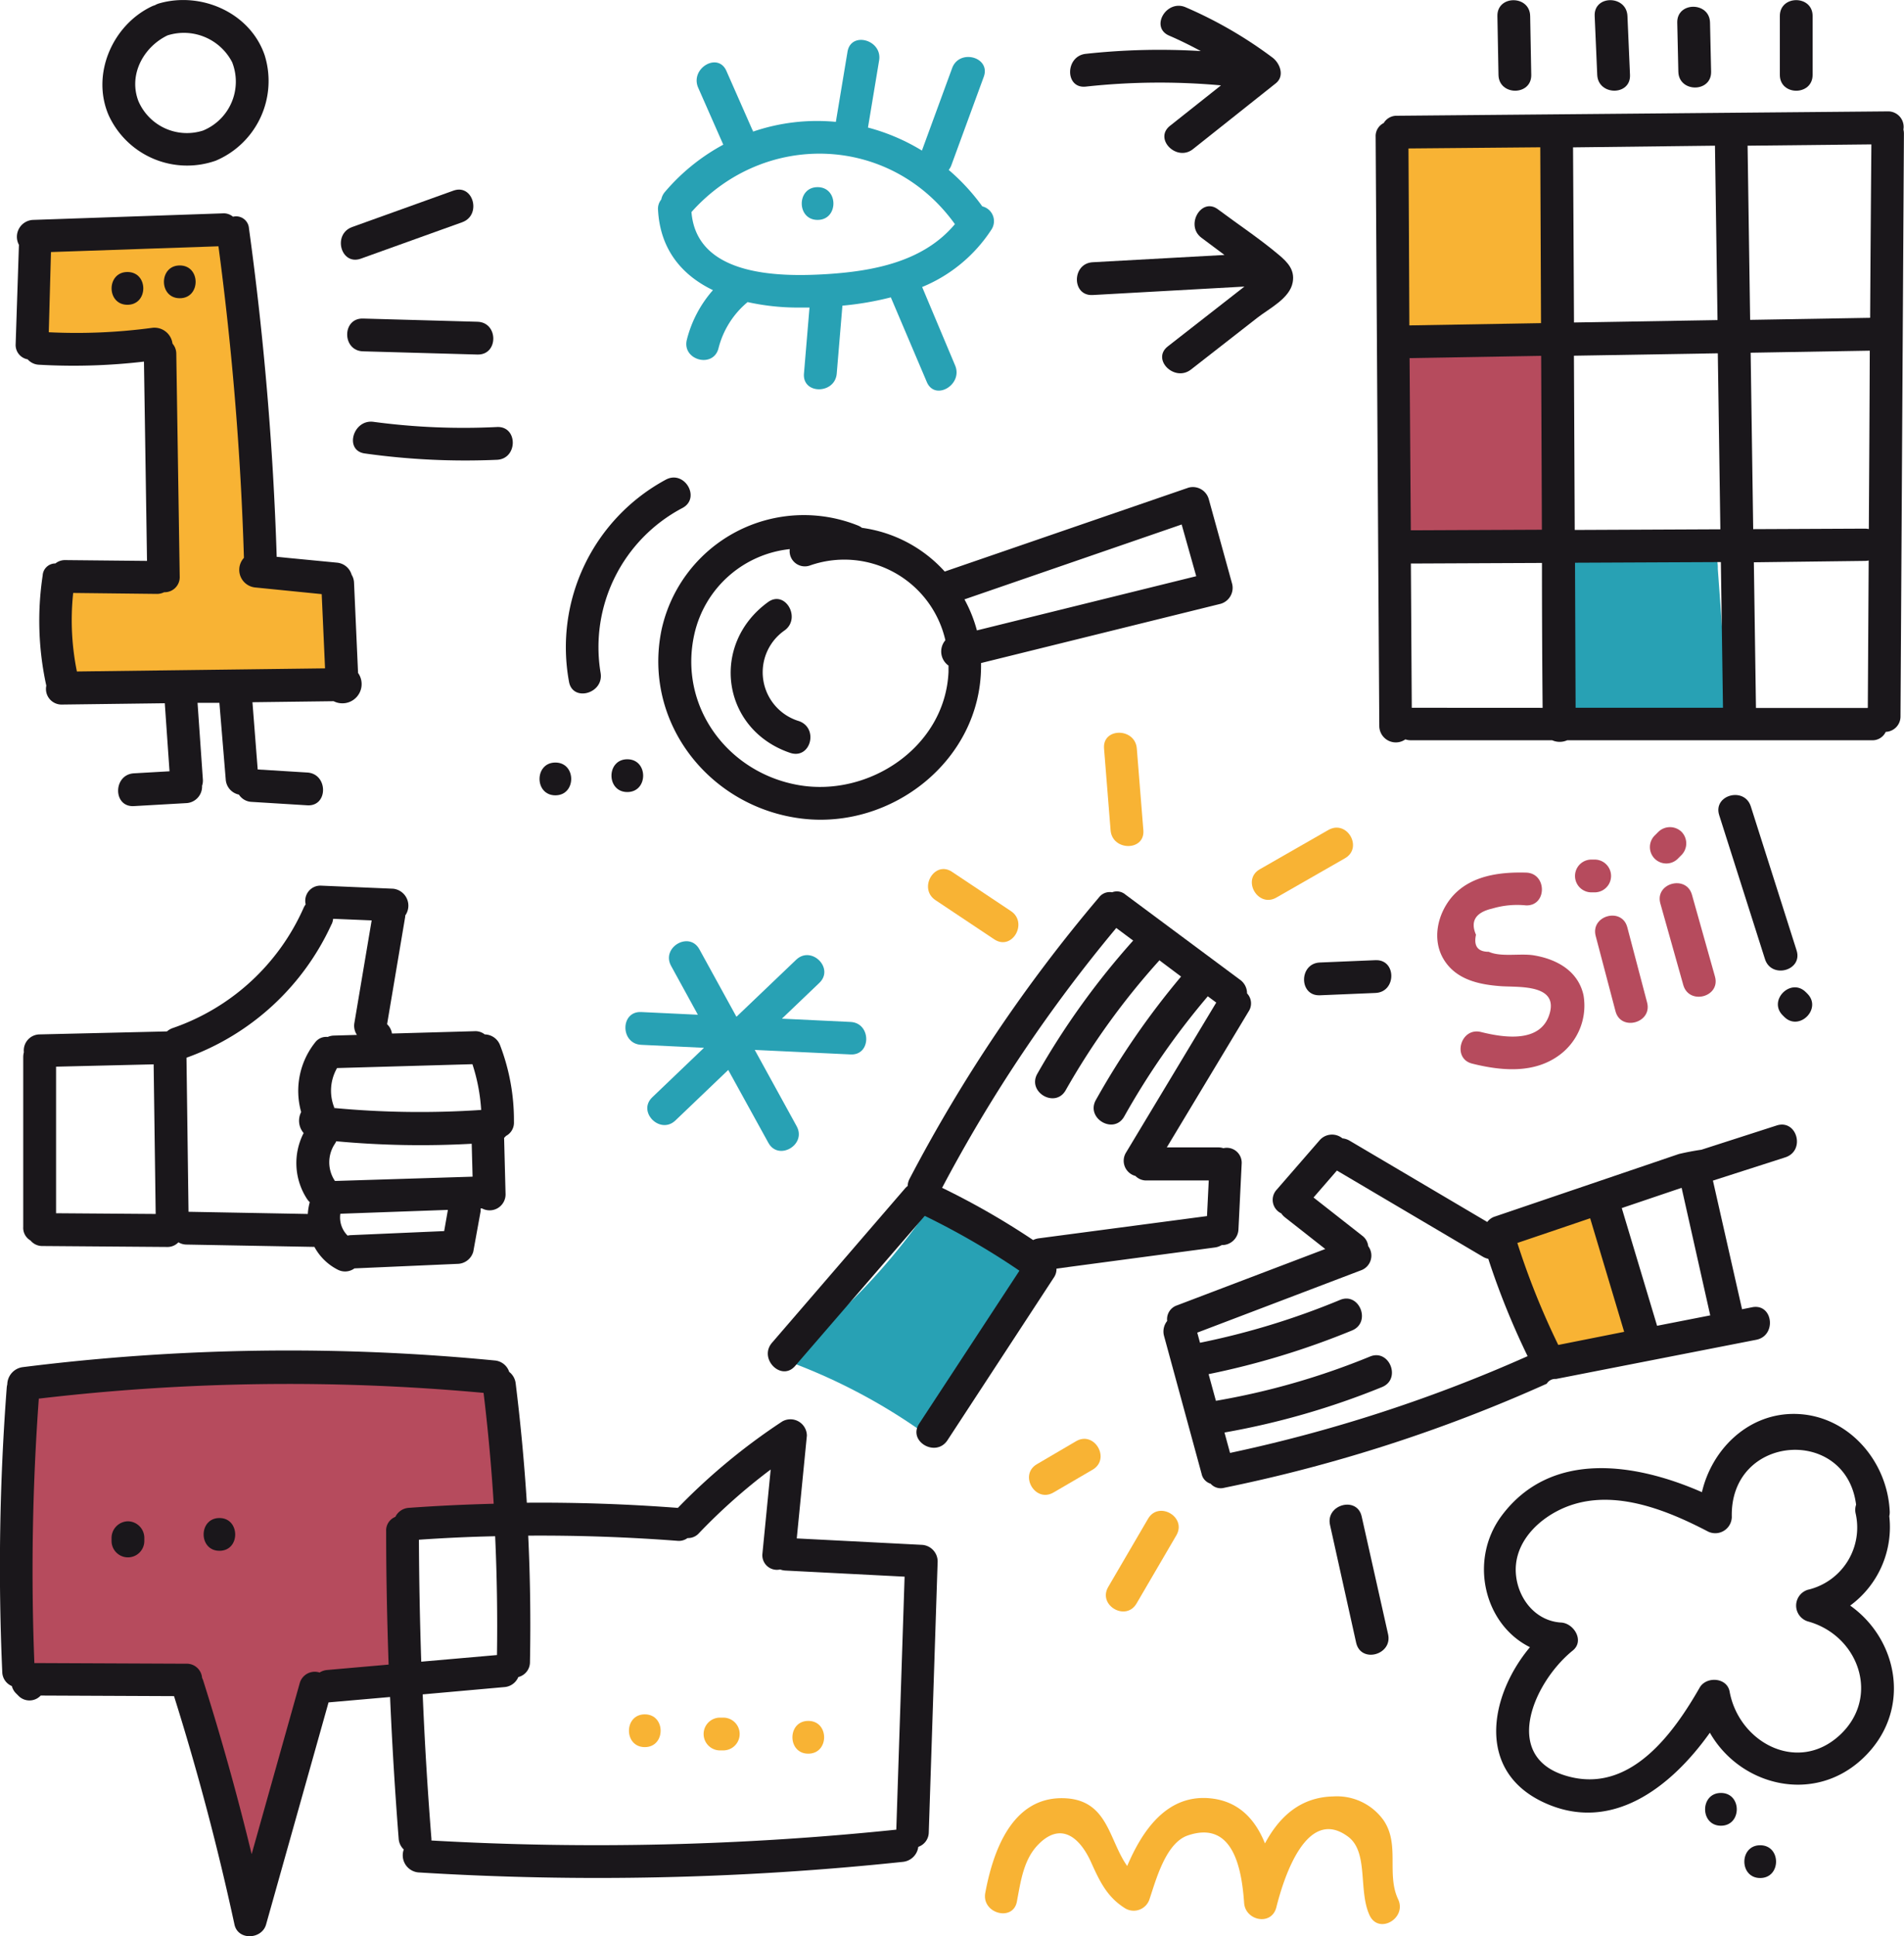 <svg xmlns="http://www.w3.org/2000/svg" viewBox="0 0 261.48 265.82"><defs><style>.cls-1{fill:#f8b334;}.cls-2{fill:#a41f35;opacity:0.8;}.cls-3{fill:#28a1b4;}.cls-4{fill:#1a171b;}</style></defs><title>Asset 10</title><g id="Layer_2" data-name="Layer 2"><g id="Capa_1" data-name="Capa 1"><path class="cls-1" d="M191.25,20.68l.39,23.91q9.6.53,19.21,1a3.08,3.08,0,0,0,2.09-.39c.78-.61.78-1.76.72-2.75l-1.37-20.9a5.71,5.71,0,0,0-.84-3.16c-1.17-1.53-3.44-1.48-5.35-1.29-5.46.55-11,1.11-16.21,2.7"/><path class="cls-2" d="M191.25,48.9l.39,23.91q9.6.53,19.21,1a3.08,3.08,0,0,0,2.09-.39c.78-.61.78-1.76.72-2.75l-1.37-20.9a5.71,5.71,0,0,0-.84-3.16c-1.17-1.53-3.44-1.48-5.35-1.29-5.46.55-11,1.11-16.21,2.7"/><path class="cls-3" d="M213.41,77.21l.42,23.26q10.27.51,20.55,1a3.58,3.58,0,0,0,2.23-.38c.83-.59.84-1.71.77-2.67l-1.47-20.32A5.17,5.17,0,0,0,235,75c-1.25-1.48-3.67-1.44-5.72-1.25-5.84.54-11.72,1.08-17.33,2.63"/><path class="cls-1" d="M5,33.21a34.67,34.67,0,0,0-.54,15.42A48.92,48.92,0,0,1,22.3,47.3L22,76.35a3.34,3.34,0,0,1-.36,1.8c-.56.87-1.76,1-2.8,1.08l-10.54.59,0,14.85a251.09,251.09,0,0,0,33.64-.85c1.29-.12,2.72-.32,3.53-1.33s.69-2.61.47-4L44.22,77.92a20.84,20.84,0,0,1-9,.2,196.42,196.42,0,0,0-3.43-44.74A4.65,4.65,0,0,0,30.89,31c-1-1.08-2.69-1-4.15-.8q-11.17,1.4-22.2,3.65"/><path class="cls-3" d="M107.07,187a87.48,87.48,0,0,0,20.88-21.72,161.18,161.18,0,0,0,13.74,10.05l-12.47,20.17a2.42,2.42,0,0,1-1.36,1.27,2.46,2.46,0,0,1-1.81-.64,79.58,79.58,0,0,0-17.81-9.25"/><path class="cls-1" d="M206.88,170.91a84.78,84.78,0,0,0,5.45,15.17,1.74,1.74,0,0,0,.76.94,1.83,1.83,0,0,0,1.44-.22,26.65,26.65,0,0,1,12.16-2.29,82,82,0,0,0-6-18.73,2,2,0,0,0-.9-1.12,2,2,0,0,0-1.53.2l-12.24,5"/><path class="cls-2" d="M2.7,192.45a153.21,153.21,0,0,0,.59,38,200.69,200.69,0,0,1,21.08-.23,276.44,276.44,0,0,0,9.11,28A71.23,71.23,0,0,0,41,239.08a13,13,0,0,1,1.72-4.74c2.55-3.56,7.86-3.23,12.18-2.52l1-21.62A36.3,36.3,0,0,0,70,209.87a131.94,131.94,0,0,0-1-16.81c-.21-1.66-.57-3.53-2-4.45a5.91,5.91,0,0,0-2.64-.73,183,183,0,0,0-62.19,3.71"/><path class="cls-4" d="M49.17,92.32,48.62,80a2.25,2.25,0,0,0-.33-1.1,2.31,2.31,0,0,0-2-1.66L38,76.44a431,431,0,0,0-3.81-45.1A1.77,1.77,0,0,0,32,29.75a2,2,0,0,0-1.43-.46l-26.06.9a2.32,2.32,0,0,0-1.91,3.42L2.15,47.23A2,2,0,0,0,3.8,49.33a2.19,2.19,0,0,0,1.57.74,83.14,83.14,0,0,0,14.4-.43L20.19,77,9,76.89a2.09,2.09,0,0,0-1.39.46A1.74,1.74,0,0,0,5.86,79a41.59,41.59,0,0,0,.5,15.13v0a2.14,2.14,0,0,0,2.14,2.59l14.13-.18.65,9.34-4.89.28c-2.88.17-2.9,4.67,0,4.5l7.19-.41a2.28,2.28,0,0,0,2.17-2.38,2.21,2.21,0,0,0,.11-.88l-.73-10.51,3,0L31,107a2.27,2.27,0,0,0,1.81,2.08,2.18,2.18,0,0,0,1.75,1l7.64.47c2.89.18,2.88-4.32,0-4.5l-6.81-.42-.72-9.23,11.15-.14a2.64,2.64,0,0,0,3.34-3.9Zm-38.61-.14a35.4,35.4,0,0,1-.51-10.78l11.49.13a2.2,2.2,0,0,0,1-.23,2.07,2.07,0,0,0,2.14-2.17l-.47-30.55a2.13,2.13,0,0,0-.52-1.41A2.5,2.5,0,0,0,20.94,45a77.89,77.89,0,0,1-14.24.61L7,34.6l23-.79A419.87,419.87,0,0,1,33.5,76.58,2.43,2.43,0,0,0,35,80.64l9.18.92.46,10.19Z"/><path class="cls-4" d="M17.5,37.34c-2.9,0-2.9,4.5,0,4.5S20.41,37.34,17.5,37.34Z"/><path class="cls-4" d="M24.69,36.44c-2.9,0-2.9,4.5,0,4.5S27.59,36.44,24.69,36.44Z"/><path class="cls-4" d="M36.35,7.59c-2-5.88-8.78-8.8-14.54-7.11a2.41,2.41,0,0,0-.54.24,2.5,2.5,0,0,0-.39.14c-5.45,2.57-8.4,9.38-5.94,15a11.85,11.85,0,0,0,14.71,6.19A11.88,11.88,0,0,0,36.35,7.59ZM27.89,17.92A7.25,7.25,0,0,1,19,13.86c-1.38-3.64.73-7.42,4-9h0a7.46,7.46,0,0,1,8.88,3.68A7.26,7.26,0,0,1,27.89,17.92Z"/><path class="cls-4" d="M62.27,26.17l-13.92,5c-2.71,1-1.54,5.31,1.2,4.34l13.92-5C66.18,29.54,65,25.19,62.27,26.17Z"/><path class="cls-4" d="M65.57,44.17l-15.72-.44c-2.9-.08-2.89,4.42,0,4.5l15.72.44C68.47,48.75,68.47,44.25,65.57,44.17Z"/><path class="cls-4" d="M68.25,58.62a92.94,92.94,0,0,1-16.95-.71c-2.83-.39-4.06,3.95-1.2,4.34a99.24,99.24,0,0,0,18.14.87C71.14,63,71.15,58.48,68.25,58.62Z"/><path class="cls-3" d="M134.9,28.33a28.47,28.47,0,0,0-4.61-5,2.4,2.4,0,0,0,.36-.64l4.45-12.14c1-2.72-3.35-3.9-4.34-1.2l-4.15,11.32a27.86,27.86,0,0,0-7.41-3.16l1.53-9.21c.47-2.83-3.86-4.05-4.34-1.2l-1.6,9.63a27.22,27.22,0,0,0-11.38,1.34c0-.08,0-.15-.08-.23l-3.57-8.1c-1.16-2.64-5-.36-3.89,2.27l3.46,7.85a27.89,27.89,0,0,0-8,6.47,2.3,2.3,0,0,0-.52,1.06,2,2,0,0,0-.44,1.44c.3,5.53,3.39,9,7.54,11a16.33,16.33,0,0,0-3.58,6.79c-.72,2.81,3.62,4,4.34,1.2a12.1,12.1,0,0,1,4-6.35,32,32,0,0,0,7.19.75l1.31,0-.76,9.06c-.24,2.89,4.26,2.87,4.5,0l.78-9.32a42.17,42.17,0,0,0,6.65-1.14l4.94,11.62c1.13,2.66,5,.37,3.89-2.27L126.64,39.4a20.76,20.76,0,0,0,9.52-7.89A2.09,2.09,0,0,0,134.9,28.33Zm-21.36,9.3c-6.61.41-17.87.29-18.58-8.52,10-11.22,27.34-10.66,36.18,1.66C126.86,35.89,120.05,37.22,113.54,37.63Z"/><path class="cls-3" d="M112.28,25.69c-2.9,0-2.9,4.5,0,4.5S115.18,25.69,112.28,25.69Z"/><path class="cls-4" d="M169.21,80.14,166,68.51a2.27,2.27,0,0,0-2.77-1.57L129.74,78.46a18.68,18.68,0,0,0-11.36-6,2.46,2.46,0,0,0-.54-.31,20,20,0,0,0-27,14.36c-2.58,12.7,6.62,24.31,19.24,25.86,12.41,1.52,24.56-8,24.65-20.81,0-.18,0-.36,0-.54l32.9-8.13A2.28,2.28,0,0,0,169.21,80.14ZM109.7,107.78C99.91,106.09,93.11,96.91,95.37,87a15.06,15.06,0,0,1,13.09-11.62,2.09,2.09,0,0,0,2.74,2.26,14.24,14.24,0,0,1,18.63,10.25,2.37,2.37,0,0,0,.43,3.48c0,.29,0,.59,0,.88C129.8,102.52,119.37,109.45,109.7,107.78Zm22.75-25.5L162.28,72l2,7.1-30.12,7.44A19,19,0,0,0,132.45,82.28Z"/><path class="cls-4" d="M109.75,99a7,7,0,0,1-2-12.46c2.32-1.68.08-5.59-2.27-3.89-8,5.8-6.39,17.48,3,20.69C111.3,104.32,112.48,100,109.75,99Z"/><path class="cls-4" d="M86.15,104.23c-2.9,0-2.9,4.5,0,4.5S89.05,104.23,86.15,104.23Z"/><path class="cls-4" d="M76.27,104.68c-2.9,0-2.9,4.5,0,4.5S79.17,104.68,76.27,104.68Z"/><path class="cls-4" d="M261.4,17.78a2.13,2.13,0,0,0-2.15-2.49l-67.38.6a2.06,2.06,0,0,0-1.84,1,2,2,0,0,0-1.11,1.9q.25,40.43.5,80.86A2.27,2.27,0,0,0,193,101.5a2.33,2.33,0,0,0,.71.12h19.45a2.54,2.54,0,0,0,2.07,0l41.82,0a2,2,0,0,0,1.92-1.15A2.11,2.11,0,0,0,261,98.33l.47-80A2.4,2.4,0,0,0,261.4,17.78Zm-68,2.6,18.13-.16q.05,12.07.1,24.14l-18.08.31Q193.5,32.52,193.43,20.38Zm.18,28.78,18.07-.31.1,23.87-18,.08Zm.3,48-.12-19.8,18-.08q0,9.95.09,19.89Zm22.15-76.93L235.52,20l.35,23.94-19.71.33Zm.12,28.6,19.76-.33.35,24.16-20,.09Zm.12,28.42,20.06-.09.29,20H216.38Q216.34,87.17,216.3,77.21Zm40.21,19.94H241.15l-.29-20L256.11,77a2.49,2.49,0,0,0,.52-.06Q256.57,87.05,256.51,97.14Zm.15-24.56a2.45,2.45,0,0,0-.54-.06l-15.32.07-.35-24.22,16.36-.28Q256.73,60.34,256.65,72.58Zm.17-29-16.45.28L240,20,257,19.82Q256.9,31.71,256.83,43.6Z"/><path class="cls-4" d="M175.64,35c-2.64-2.23-5.59-4.18-8.36-6.25C165,27,162.71,30.93,165,32.64L168.16,35l-18.1,1c-2.88.16-2.9,4.66,0,4.5l20.84-1.16-10.52,8.21c-2.28,1.78.92,4.94,3.18,3.18l9.14-7.13c1.6-1.25,4.45-2.65,4.83-4.85C177.84,37.05,176.83,36,175.64,35Z"/><path class="cls-4" d="M210.14,2.2c-.05-2.89-4.55-2.9-4.5,0l.15,8.08c.05,2.89,4.55,2.9,4.5,0Z"/><path class="cls-4" d="M223.5,2.19c-.13-2.88-4.63-2.9-4.5,0l.35,8.09c.13,2.88,4.63,2.9,4.5,0Z"/><path class="cls-4" d="M234.84,3.1c-.06-2.89-4.56-2.9-4.5,0l.15,6.74c.06,2.89,4.56,2.9,4.5,0Z"/><path class="cls-4" d="M244.43,2.19v8.09c0,2.9,4.5,2.9,4.5,0V2.19C248.93-.7,244.43-.71,244.43,2.19Z"/><path class="cls-4" d="M174.76,7.91A58.34,58.34,0,0,0,162.83,1c-2.63-1.14-4.93,2.74-2.27,3.89,1.49.64,2.93,1.36,4.35,2.12a93.65,93.65,0,0,0-15.8.38c-2.85.31-2.88,4.81,0,4.5a93.63,93.63,0,0,1,18.57-.17l-7,5.55c-2.27,1.8.94,5,3.18,3.18l11.33-9C176.47,10.45,175.78,8.68,174.76,7.91Z"/><path class="cls-4" d="M68.7,143.55A2.3,2.3,0,0,0,66.57,142a2.06,2.06,0,0,0-1.4-.44l-11.34.32a2.24,2.24,0,0,0-.67-1.28l2.49-14.77c0-.05,0-.1,0-.15A2.34,2.34,0,0,0,54,122l-9.88-.42a2.08,2.08,0,0,0-2.14,2.57,2.37,2.37,0,0,0-.28.47,30.52,30.52,0,0,1-17.95,16.5,2.35,2.35,0,0,0-.82.47L5.44,142a2.2,2.2,0,0,0-2.16,2.45,2.38,2.38,0,0,0-.09.62v23.36a2,2,0,0,0,1,1.86,2.08,2.08,0,0,0,1.66.76l17.07.13a2.06,2.06,0,0,0,1.58-.64,2.22,2.22,0,0,0,1.11.31l17.52.32h.05a7.5,7.5,0,0,0,3.17,3.11,2.18,2.18,0,0,0,2.33-.16l14.14-.62A2.29,2.29,0,0,0,65,171.81l1-5.5a2.51,2.51,0,0,0,0-.42l.2,0a2.19,2.19,0,0,0,3.23-1.95l-.2-7.74a2.26,2.26,0,0,0,.25-.26A2.05,2.05,0,0,0,70.58,154,28.73,28.73,0,0,0,68.7,143.55Zm-61,23V146.43l13.4-.32.28,20.54Zm37.85-39.68a2.42,2.42,0,0,0,.2-.74l5.29.22-2.37,14.07a2.24,2.24,0,0,0,.35,1.65l-3.15.09a2.32,2.32,0,0,0-.87.19,1.89,1.89,0,0,0-1.64.65,10.69,10.69,0,0,0-2,9.66,2.58,2.58,0,0,0,.34,2.88,9,9,0,0,0,.48,9.07,2.38,2.38,0,0,0,.36.42,8.06,8.06,0,0,0-.27,1.62l-16.38-.3-.28-21.15A34.83,34.83,0,0,0,45.54,126.86ZM61,169l-12.87.56a2.48,2.48,0,0,0-.39.06,3.5,3.5,0,0,1-1-3l14.77-.53Zm-15-6.88A4.58,4.58,0,0,1,46,157a2.43,2.43,0,0,0,.18-.33,125.9,125.9,0,0,0,18.6.34l.12,4.52Zm-.09-10.07v0a6.23,6.23,0,0,1,.38-5.43l18.59-.53a25.06,25.06,0,0,1,1.2,6.28A126,126,0,0,1,45.85,152.1Z"/><path class="cls-4" d="M171.26,136.37a2.3,2.3,0,0,0-1-1.9l-15.72-11.68a1.8,1.8,0,0,0-1.81-.3,1.85,1.85,0,0,0-1.81.71,210.81,210.81,0,0,0-26,38.61,2.32,2.32,0,0,0-.27,1,2.33,2.33,0,0,0-.33.3l-18.3,21.22c-1.88,2.18,1.29,5.38,3.18,3.18L127,166.91A104.65,104.65,0,0,1,140,174.44l-13.77,21c-1.59,2.43,2.3,4.69,3.89,2.27l14.6-22.32a2.07,2.07,0,0,0,.37-1.24l21.74-2.9a2.42,2.42,0,0,0,.95-.33,2.25,2.25,0,0,0,2.3-2.16l.44-9a2.05,2.05,0,0,0-2.51-2.14,2.33,2.33,0,0,0-.71-.11h-7.06l11.22-18.64A2,2,0,0,0,171.26,136.37Zm-16.62,21.85a2.15,2.15,0,0,0,1.29,3.21,2.07,2.07,0,0,0,1.55.62H166l-.24,4.89L142.62,170a2.43,2.43,0,0,0-.74.23,104.84,104.84,0,0,0-12.5-7.17,205.62,205.62,0,0,1,23.92-35.67l2.32,1.73a105.81,105.81,0,0,0-13.16,18.28c-1.43,2.52,2.45,4.79,3.89,2.27a100.48,100.48,0,0,1,12.85-17.81l0-.05,3,2.25A109.15,109.15,0,0,0,150.5,151c-1.42,2.53,2.47,4.8,3.89,2.27a104,104,0,0,1,11.48-16.5l1.16.86Z"/><path class="cls-4" d="M244,154.5l-10.34,3.33a36.4,36.4,0,0,0-3.1.59L205.31,167a2.07,2.07,0,0,0-1.06.75l-18.89-11.15a2.42,2.42,0,0,0-1-.33,2.25,2.25,0,0,0-3.15.28l-5.9,6.79a2.05,2.05,0,0,0,.65,3.23,2.33,2.33,0,0,0,.49.53l5.55,4.36-20.34,7.73a2,2,0,0,0-1.37,2.15,2.3,2.3,0,0,0-.42,2.09l5.15,18.9a1.8,1.8,0,0,0,1.24,1.35,1.85,1.85,0,0,0,1.86.56,210.81,210.81,0,0,0,44.3-14.29,1.35,1.35,0,0,1,1.27-.65l27.5-5.38c2.83-.55,2.31-5-.54-4.47l-1.41.28-4-17.66,9.9-3.18C248,158,246.79,153.61,244,154.5Zm-75.08,44.94-.76-2.79a105.8,105.8,0,0,0,21.64-6.24c2.68-1.1,1-5.28-1.65-4.19a100.48,100.48,0,0,1-21.11,6.07l-.06,0-1-3.65a109.14,109.14,0,0,0,19.7-6c2.68-1.11,1-5.3-1.65-4.19a104,104,0,0,1-19.23,5.88l-.38-1.39,22.48-8.55a2.15,2.15,0,0,0,1-3.32,2.07,2.07,0,0,0-.83-1.44l-6.68-5.24,3.21-3.7,20.06,11.84a2.43,2.43,0,0,0,.73.28,104.83,104.83,0,0,0,5.4,13.36A205.62,205.62,0,0,1,168.94,199.45ZM214,184.63a104.63,104.63,0,0,1-5.62-14l10-3.39,4.67,15.59ZM227.57,182l-4.85-16.16,8.22-2.78,3.93,17.51Z"/><path class="cls-2" d="M217.46,136.59c-.75-3.32-3.68-4.92-6.8-5.44-1.84-.31-4.51.27-6.2-.49q-2.27,0-1.76-2.34-1.21-2.8,2.25-3.6a12,12,0,0,1,4.63-.43c2.9.08,2.89-4.42,0-4.5-3.63-.1-7.63.4-10.16,3.31-2,2.34-2.83,5.91-1.11,8.67s4.9,3.4,7.82,3.61c2.37.17,7.89-.32,6.68,3.78s-6.33,3.28-9.43,2.51c-2.81-.69-4,3.65-1.2,4.34,4,1,8.51,1.41,12-1.19A8.43,8.43,0,0,0,217.46,136.59Z"/><path class="cls-2" d="M226.2,137.62l-2.72-10.33c-.74-2.8-5.08-1.61-4.34,1.2l2.72,10.33C222.59,141.62,226.94,140.43,226.2,137.62Z"/><path class="cls-2" d="M219,118h-.45a2.25,2.25,0,0,0,0,4.5H219a2.25,2.25,0,0,0,0-4.5Z"/><path class="cls-2" d="M235.52,134.06l-3.16-11.23c-.78-2.78-5.13-1.6-4.34,1.2l3.16,11.23C232,138,236.31,136.86,235.52,134.06Z"/><path class="cls-2" d="M230.93,114.19a2.29,2.29,0,0,0-3.18,0l-.45.45a2.25,2.25,0,1,0,3.18,3.18l.45-.45A2.28,2.28,0,0,0,230.93,114.19Z"/><path class="cls-4" d="M246.73,130.47l-6.29-19.77c-.88-2.75-5.22-1.57-4.34,1.2l6.29,19.77C243.27,134.42,247.61,133.24,246.73,130.47Z"/><path class="cls-4" d="M248.21,136.41l-.21-.21c-2.05-2.05-5.23,1.13-3.18,3.18l.21.21C247.08,141.64,250.26,138.46,248.21,136.41Z"/><path class="cls-1" d="M182.44,113.93l-9.43,5.4c-2.51,1.44-.25,5.33,2.27,3.89l9.43-5.4C187.22,116.38,185,112.49,182.44,113.93Z"/><path class="cls-4" d="M188.9,131.81l-7.64.32c-2.89.12-2.9,4.62,0,4.5l7.64-.32C191.79,136.19,191.8,131.69,188.9,131.81Z"/><path class="cls-1" d="M156.12,102.75c-.23-2.87-4.73-2.89-4.5,0l.9,11.23c.23,2.87,4.73,2.89,4.5,0Z"/><path class="cls-1" d="M138.83,125.07l-8.09-5.39c-2.42-1.61-4.67,2.29-2.27,3.89l8.09,5.39C139,130.56,141.23,126.67,138.83,125.07Z"/><path class="cls-1" d="M147.79,197.84,142.4,201c-2.5,1.46-.24,5.35,2.27,3.89l5.39-3.14C152.56,200.27,150.3,196.38,147.79,197.84Z"/><path class="cls-1" d="M157.67,208.48l-5.48,9.38c-1.46,2.51,2.42,4.77,3.89,2.27l5.48-9.38C163,208.24,159.13,206,157.67,208.48Z"/><path class="cls-4" d="M190.63,224.35,187,208.17c-.63-2.83-5-1.63-4.34,1.2l3.59,16.17C186.92,228.37,191.26,227.17,190.63,224.35Z"/><path class="cls-3" d="M116.8,140.29l-9.42-.45,5.14-4.91c2.1-2-1.09-5.18-3.18-3.18l-8.17,7.8h-.05l-5.07-9.23c-1.39-2.54-5.28-.27-3.89,2.27l3.68,6.71-7.78-.37c-2.9-.14-2.89,4.36,0,4.5l8.62.41-7.1,6.79c-2.1,2,1.09,5.18,3.18,3.18l7.25-6.93,5.51,10c1.39,2.54,5.28.27,3.89-2.27l-5.76-10.48,13.14.62C119.69,144.92,119.68,140.42,116.8,140.29Z"/><path class="cls-4" d="M126.56,212.07l-17.14-.88,1.39-14.11a2.26,2.26,0,0,0-3.39-1.94A85.06,85.06,0,0,0,93.09,207h0q-10.37-.79-20.74-.71-.52-8.2-1.53-16.37a2.33,2.33,0,0,0-.89-1.59,2.29,2.29,0,0,0-2-1.57,293,293,0,0,0-64.75.91A2.44,2.44,0,0,0,1,190.05a2.49,2.49,0,0,0-.07.37,324.42,324.42,0,0,0-.62,39.09,2.14,2.14,0,0,0,1.32,1.95,2.15,2.15,0,0,0,.57,1l.3.3a2.11,2.11,0,0,0,3.09,0l18.31.08q4.87,15.48,8.3,31.35c.48,2.23,3.76,2.06,4.34,0l8.58-30.49,8.45-.74q.42,9.73,1.18,19.44a2.23,2.23,0,0,0,.7,1.49,2.36,2.36,0,0,0,2,3.15A398.84,398.84,0,0,0,124,255.59a2.37,2.37,0,0,0,2.11-2.06,2.13,2.13,0,0,0,1.44-2l1.22-37.2A2.29,2.29,0,0,0,126.56,212.07ZM68,210.89q.37,8.14.25,16.31l-10.4.91q-.28-8.37-.32-16.74Q62.81,211,68,210.89Zm-13.75-2.64a2,2,0,0,0-1.22,1.95c0,6.11.13,12.21.34,18.31l-8.43.74a2.32,2.32,0,0,0-1.05.35,2.14,2.14,0,0,0-2.74,1.5l-6.59,23.43q-2.91-12-6.66-23.85a2.47,2.47,0,0,0-.15-.35,2.1,2.1,0,0,0-2.15-1.94l-20.88-.09A324.49,324.49,0,0,1,5.33,192a293.05,293.05,0,0,1,61.08-.79q.92,7.6,1.39,15.22c-3.87.1-7.74.28-11.61.56A2.21,2.21,0,0,0,54.29,208.24Zm5,44.41c0-.08,0-.15,0-.23q-.79-9.91-1.2-19.83l11.2-1a2.25,2.25,0,0,0,1.93-1.38,2.1,2.1,0,0,0,1.6-2.07q.17-8.69-.24-17.34,10.25-.07,20.49.71a2,2,0,0,0,1.39-.38,2,2,0,0,0,1.58-.68,80.31,80.31,0,0,1,9.84-8.73l-1.14,11.6a2,2,0,0,0,2.44,2.12,2.38,2.38,0,0,0,.71.15l16.38.84-1.14,34.73A398.81,398.81,0,0,1,59.26,252.66Z"/><path class="cls-4" d="M17.57,208.84a2.29,2.29,0,0,0-2.25,2.25v.45a2.25,2.25,0,1,0,4.5,0v-.45A2.28,2.28,0,0,0,17.57,208.84Z"/><path class="cls-4" d="M30.14,208.39c-2.9,0-2.9,4.5,0,4.5S33,208.39,30.14,208.39Z"/><path class="cls-1" d="M88.55,235.34c-2.9,0-2.9,4.5,0,4.5S91.45,235.34,88.55,235.34Z"/><path class="cls-1" d="M99.33,235.79h-.45a2.25,2.25,0,1,0,0,4.5h.45a2.25,2.25,0,0,0,0-4.5Z"/><path class="cls-1" d="M111,236.24c-2.9,0-2.9,4.5,0,4.5S113.91,236.24,111,236.24Z"/><path class="cls-1" d="M192,260.71c-1.62-3.45.28-7.51-2-10.84a7.88,7.88,0,0,0-6.93-3.26c-4.58.11-7.44,2.89-9.35,6.45-1.28-3.18-3.49-5.75-7.39-6.18-6-.66-9.42,4.32-11.53,9.28-2.57-3.62-2.63-9.16-8.76-9.31-7.11-.17-9.68,7.37-10.73,13-.52,2.83,3.81,4,4.34,1.2s.91-5.73,2.89-7.79c3.15-3.27,5.77-1,7.29,2.36,1.18,2.62,2.21,4.83,4.74,6.38a2.28,2.28,0,0,0,3.31-1.34c.89-2.64,2.22-7.65,5.23-8.69,6.37-2.18,7.43,4.85,7.75,9.27.17,2.43,3.76,3.18,4.42.6,1-4,4.15-14,9.89-9.68,2.81,2.14,1.34,7.42,2.93,10.79C189.37,265.6,193.25,263.32,192,260.71Z"/><path class="cls-4" d="M254.09,220.41a13.37,13.37,0,0,0,5.37-12.28,2.34,2.34,0,0,0,.06-.62c-.31-7.13-6-13.57-13.46-13.41-6.22.14-11,5-12.33,10.74-9.12-4-20.71-5.82-27.48,3.2-4.57,6.09-2.46,14.95,3.86,18.08-5.48,6.55-7.5,16.91,1.85,21.29s17.57-2.11,22.86-9.55c4.13,7.26,14.23,9.91,21,3.53S260.8,225.17,254.09,220.41Zm-1.45,17.8c-5.78,5.32-13.83,1-15.11-6-.36-1.95-3.2-2.12-4.11-.54-3.51,6.13-9.22,14.12-17.43,12.34-10.17-2.21-5.49-13,0-17.43,1.64-1.32.16-3.74-1.59-3.84-3.49-.2-5.9-3.23-6.21-6.57-.35-3.79,2.25-6.87,5.43-8.61,6.72-3.68,14.62-.6,20.82,2.62a2.27,2.27,0,0,0,3.39-1.94c-.27-11.4,15.7-12.52,17.07-1.68a2.26,2.26,0,0,0-.06,1.21,8.77,8.77,0,0,1-6.57,10.47,2.27,2.27,0,0,0,0,4.34C255.28,224.5,258.29,233,252.64,238.21Z"/><path class="cls-4" d="M236.34,246.13c-2.9,0-2.9,4.5,0,4.5S239.24,246.13,236.34,246.13Z"/><path class="cls-4" d="M241.73,253.31c-2.9,0-2.9,4.5,0,4.5S244.64,253.31,241.73,253.31Z"/><path class="cls-4" d="M91.45,65.84A26.14,26.14,0,0,0,78.14,93.57c.49,2.85,4.83,1.64,4.34-1.2A21.58,21.58,0,0,1,93.73,69.73C96.28,68.36,94,64.48,91.45,65.84Z"/></g></g></svg>